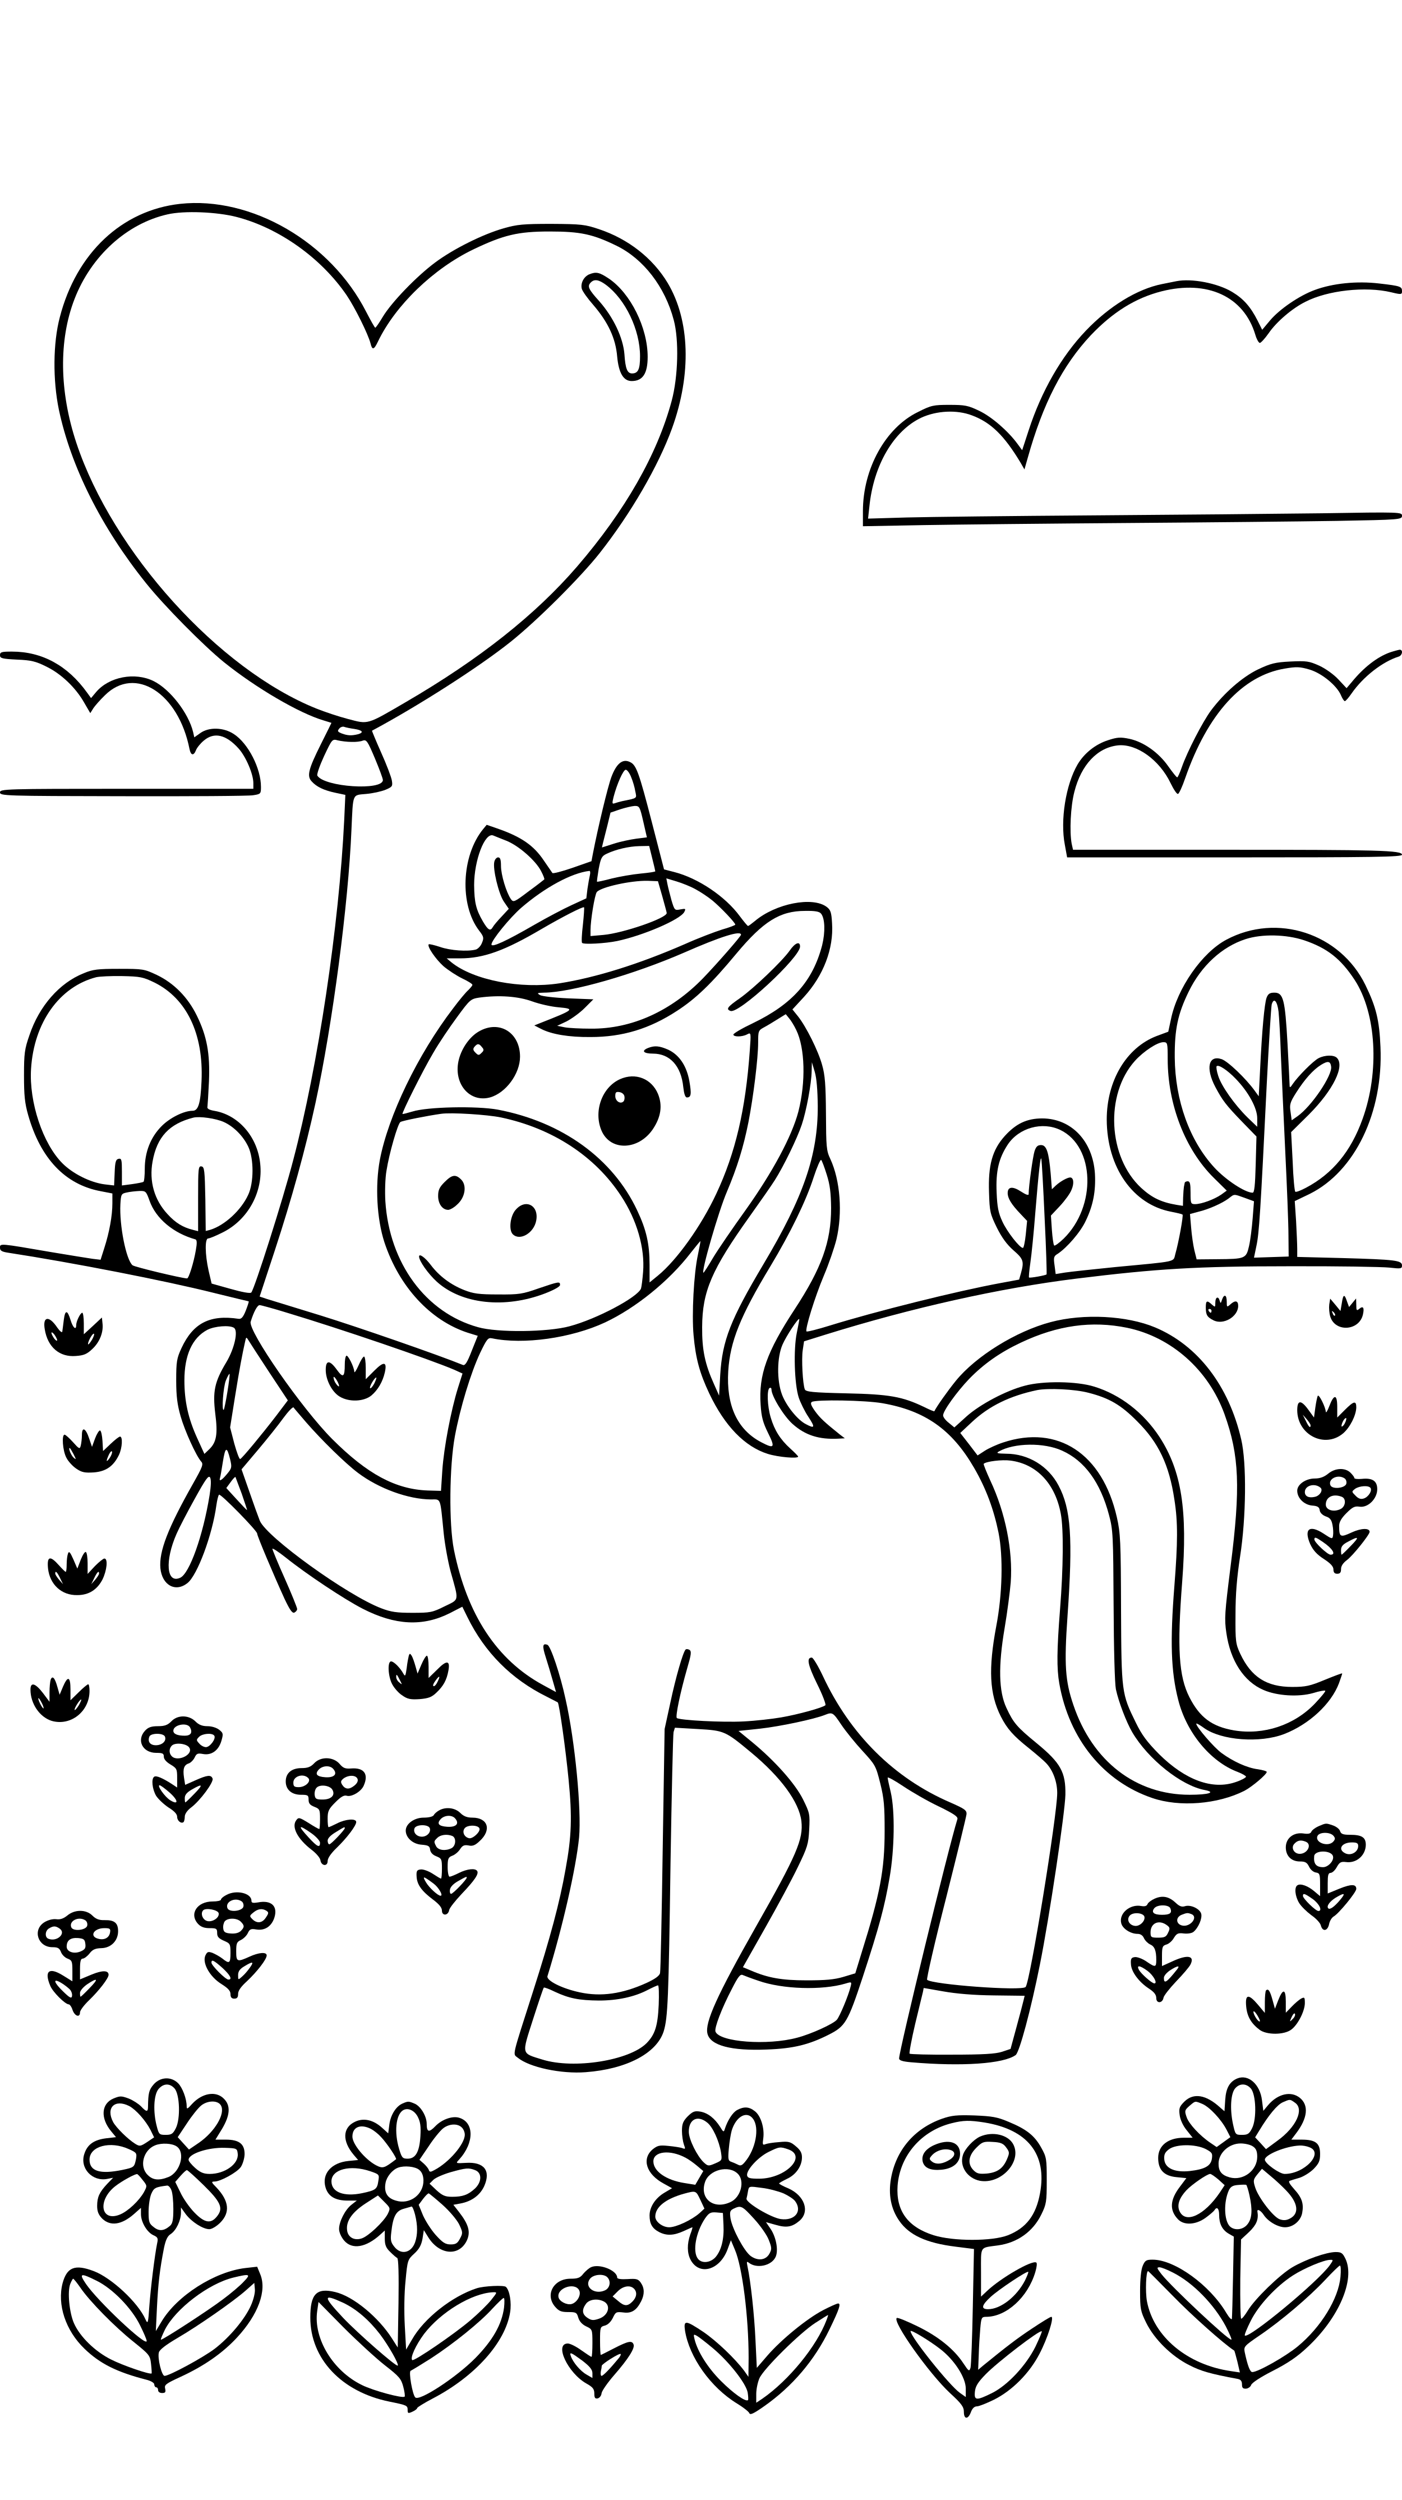 <?xml version="1.0" standalone="no"?>
<!DOCTYPE svg PUBLIC "-//W3C//DTD SVG 20010904//EN"
 "http://www.w3.org/TR/2001/REC-SVG-20010904/DTD/svg10.dtd">
<svg version="1.0" xmlns="http://www.w3.org/2000/svg"
 width="736pt" height="1312pt" viewBox="0 0 736 1312"
 preserveAspectRatio="xMidYMid meet">

<g transform="translate(0,1312) scale(0.1,-0.1)"
fill="#000000" stroke="none">
<path d="M945 12050 c-305 -34 -544 -258 -631 -595 -36 -136 -37 -330 -5 -485
63 -298 222 -617 457 -910 95 -119 302 -328 409 -415 169 -136 395 -268 523
-306 23 -7 42 -13 42 -13 0 -1 -25 -51 -55 -111 -66 -132 -75 -168 -49 -196
26 -29 64 -47 125 -60 l52 -11 -6 -132 c-27 -553 -137 -1290 -268 -1786 -53
-204 -203 -676 -220 -694 -5 -6 -48 2 -108 19 l-100 28 -16 68 c-19 86 -20
169 -2 169 8 0 41 14 75 31 134 66 214 213 198 361 -14 140 -112 254 -237 277
-31 5 -43 12 -40 22 1 8 5 68 8 134 6 147 -11 237 -64 345 -47 96 -120 170
-210 213 -66 31 -72 32 -198 32 -111 0 -138 -3 -185 -23 -127 -50 -234 -172
-285 -324 -26 -74 -29 -97 -29 -213 0 -104 4 -145 22 -208 65 -228 194 -364
380 -399 l62 -12 0 -51 c0 -66 -16 -153 -42 -234 l-20 -63 -42 5 c-22 3 -120
19 -216 35 -274 47 -270 47 -270 23 0 -15 9 -21 43 -26 338 -52 825 -147 1080
-211 98 -24 180 -44 182 -44 3 0 -4 -21 -14 -47 -14 -36 -24 -47 -38 -45 -151
23 -239 -22 -300 -153 -25 -54 -28 -71 -28 -170 0 -84 6 -128 23 -188 22 -77
81 -207 108 -238 13 -14 7 -28 -42 -115 -133 -235 -180 -357 -172 -445 9 -89
79 -128 142 -78 52 41 131 253 152 409 4 28 10 52 14 55 9 6 200 -189 200
-204 0 -13 86 -216 144 -343 27 -57 40 -76 51 -72 8 4 15 12 15 19 0 7 -29 79
-65 160 -36 80 -65 151 -65 156 0 5 31 -15 69 -45 111 -89 310 -221 406 -270
170 -87 315 -94 456 -23 l66 34 27 -55 c91 -185 230 -325 416 -417 30 -15 56
-29 58 -30 8 -7 42 -249 57 -406 19 -195 16 -296 -16 -470 -31 -176 -81 -361
-170 -639 -114 -356 -108 -328 -81 -350 62 -51 229 -86 357 -76 214 16 372 99
409 214 22 72 26 167 36 882 6 366 13 676 16 689 l7 23 121 -7 c138 -8 143
-10 278 -122 157 -130 253 -261 265 -361 11 -95 -24 -177 -239 -555 -203 -358
-269 -503 -254 -561 15 -62 125 -91 313 -83 138 5 219 25 324 78 87 44 100 66
178 302 87 265 115 370 141 522 26 148 29 350 6 449 -9 37 -16 71 -16 76 0 5
37 -15 83 -46 45 -30 128 -78 185 -105 80 -39 102 -54 98 -67 -49 -158 -306
-1215 -306 -1256 0 -10 17 -16 63 -20 268 -23 486 -8 549 38 20 15 80 239 127
474 50 248 132 800 134 892 2 119 -25 167 -150 270 -105 86 -123 107 -160 187
-40 86 -43 219 -9 418 14 83 28 191 32 240 12 166 -28 366 -107 534 -21 46
-37 86 -35 88 13 13 97 23 141 17 138 -18 235 -122 264 -280 15 -80 13 -285
-4 -499 -17 -216 -18 -312 -4 -391 51 -291 232 -514 488 -601 143 -49 344 -33
484 38 40 21 117 86 117 99 0 4 -21 10 -47 14 -56 7 -130 41 -190 85 -40 29
-133 137 -133 154 0 4 18 -6 40 -22 91 -66 295 -81 422 -32 131 51 246 158
287 266 10 28 18 51 17 52 -1 2 -43 -14 -92 -34 -77 -32 -100 -37 -170 -37
-134 0 -215 51 -273 174 -24 52 -26 64 -25 205 0 107 7 194 24 305 32 204 35
492 6 615 -65 282 -228 494 -452 588 -148 62 -375 74 -548 28 -182 -48 -393
-179 -498 -308 -43 -53 -101 -135 -113 -160 -1 -2 -25 8 -53 22 -115 55 -181
67 -409 72 -178 4 -213 8 -218 21 -11 28 -18 159 -11 205 l7 47 112 35 c454
141 913 244 1317 294 422 52 631 65 1115 65 253 1 490 -3 528 -7 62 -7 67 -6
67 11 0 27 -33 31 -312 39 l-238 6 0 42 c0 23 -3 89 -6 146 l-7 105 79 38
c237 118 386 427 371 771 -6 142 -23 210 -79 325 -132 271 -464 380 -730 238
-128 -68 -258 -255 -291 -418 l-14 -65 -62 -23 c-158 -61 -261 -234 -261 -438
1 -251 137 -446 339 -484 30 -6 57 -12 59 -15 5 -5 -20 -144 -38 -207 -12 -43
16 -37 -313 -68 -120 -12 -240 -25 -266 -29 l-49 -8 -6 46 c-6 41 -4 48 16 60
49 32 121 115 148 174 39 81 53 156 48 247 -11 171 -123 289 -276 290 -81 0
-138 -27 -197 -92 -66 -73 -88 -154 -83 -297 3 -101 6 -112 41 -184 27 -54 53
-89 87 -119 52 -45 57 -58 40 -119 l-10 -35 -97 -18 c-229 -42 -657 -149 -896
-223 -64 -20 -120 -34 -123 -31 -9 10 43 179 91 293 26 61 55 146 66 190 33
139 20 310 -32 422 -21 44 -22 64 -23 238 -1 151 -5 203 -20 255 -20 74 -84
202 -127 256 l-29 36 61 66 c102 112 156 253 147 386 -3 58 -8 71 -28 86 -74
56 -268 18 -377 -74 -17 -14 -33 -26 -36 -26 -3 0 -22 23 -43 51 -76 104 -219
200 -344 232 l-54 14 -62 240 c-71 275 -84 309 -118 324 -38 18 -70 -9 -96
-78 -19 -50 -71 -267 -97 -401 l-8 -42 -100 -35 c-55 -19 -102 -31 -105 -27
-3 4 -23 33 -44 64 -54 81 -119 126 -246 170 l-55 19 -19 -23 c-114 -140 -124
-397 -21 -532 25 -32 26 -39 15 -65 -6 -16 -21 -32 -33 -35 -43 -11 -133 -5
-187 14 -30 10 -57 16 -59 14 -11 -10 36 -78 77 -115 25 -21 69 -50 98 -64 30
-14 54 -29 54 -34 0 -4 -10 -16 -21 -27 -12 -10 -48 -53 -80 -96 -186 -243
-341 -565 -385 -796 -25 -135 -16 -309 24 -432 77 -233 241 -411 438 -475 l52
-16 -32 -80 c-23 -60 -35 -78 -46 -73 -127 52 -557 201 -748 260 -136 42 -263
81 -283 87 l-36 12 79 240 c90 274 162 536 214 775 90 416 173 1047 189 1435
9 195 3 181 77 188 35 3 80 13 102 22 36 15 38 19 33 49 -3 18 -28 84 -56 146
-28 63 -49 114 -48 115 243 130 563 335 727 466 138 110 367 338 468 466 163
207 308 457 380 655 103 285 94 567 -23 763 -78 130 -207 231 -360 282 -74 25
-93 27 -250 28 -148 0 -180 -3 -250 -23 -110 -31 -266 -109 -361 -180 -98 -73
-228 -208 -274 -284 -19 -32 -37 -58 -40 -58 -3 0 -24 38 -48 84 -187 366
-603 607 -977 566z m298 -69 c223 -58 444 -216 577 -411 44 -65 113 -205 125
-252 9 -37 18 -35 39 9 91 190 291 383 501 484 159 76 234 94 400 94 163 0
227 -14 352 -75 141 -69 254 -215 300 -390 28 -104 23 -298 -11 -424 -76 -282
-244 -576 -496 -869 -218 -253 -512 -486 -898 -711 -209 -122 -197 -118 -304
-90 -50 13 -125 38 -167 55 -512 205 -1070 822 -1260 1394 -90 271 -93 540
-10 755 87 226 275 397 489 445 87 20 259 13 363 -14z m618 -2687 c44 -7 50
-19 17 -28 -33 -8 -53 -7 -83 4 -23 9 -25 13 -14 26 6 8 19 12 26 9 8 -3 32
-8 54 -11z m-16 -68 c22 -1 49 2 60 7 19 6 25 -3 63 -93 23 -55 42 -106 42
-114 0 -57 -307 -37 -344 23 -4 6 12 52 35 102 43 91 43 91 73 83 17 -4 49 -8
71 -8z m1468 -184 c9 -21 19 -55 22 -75 8 -39 13 -35 -69 -52 -13 -3 -31 -8
-39 -11 -14 -5 -14 0 -6 33 18 69 51 143 64 143 7 0 20 -17 28 -38z m64 -234
l19 -83 -56 -7 c-30 -4 -83 -15 -117 -26 l-63 -20 5 22 c3 11 13 53 23 91 l17
70 50 17 c28 9 62 17 77 18 25 0 27 -4 45 -82z m-718 -101 c63 -25 154 -104
182 -160 11 -21 19 -41 16 -43 -2 -2 -39 -31 -83 -63 -75 -57 -79 -58 -92 -40
-24 35 -52 127 -52 174 0 33 -4 45 -15 45 -8 0 -17 -10 -20 -23 -9 -36 22
-167 50 -209 l26 -38 -38 -41 c-21 -22 -42 -47 -46 -55 -13 -23 -25 -16 -52
30 -36 62 -45 99 -46 191 0 129 56 277 100 260 9 -4 40 -16 70 -28z m765 -92
c9 -35 16 -66 16 -68 0 -3 -35 -8 -77 -12 -43 -4 -111 -16 -152 -26 -41 -11
-75 -18 -77 -17 -1 2 3 32 9 68 11 57 16 67 42 79 48 23 117 39 171 40 l52 1
16 -65z m-327 -87 c-3 -13 -9 -45 -13 -73 l-6 -50 -76 -35 c-42 -19 -131 -66
-197 -104 -147 -85 -225 -121 -225 -103 0 22 97 141 157 193 123 106 263 182
357 193 4 1 6 -9 3 -21z m554 -75 c26 -14 67 -41 91 -61 44 -37 118 -115 118
-125 0 -3 -31 -15 -70 -26 -38 -12 -125 -45 -192 -75 -245 -107 -471 -177
-661 -207 -204 -31 -450 16 -567 110 l-25 21 70 0 c124 0 234 40 428 154 108
63 217 119 223 114 2 -3 -1 -44 -6 -92 -6 -49 -8 -92 -4 -95 9 -9 121 -3 184
10 137 29 330 112 352 152 9 18 8 19 -20 14 -30 -6 -31 -5 -47 48 -8 30 -18
68 -21 84 l-6 31 53 -16 c30 -9 75 -27 100 -41z m-174 -38 c12 -44 23 -83 23
-87 1 -27 -230 -106 -332 -115 l-68 -6 0 31 c0 52 22 186 33 200 21 26 178 61
267 59 l54 -2 23 -80z m833 -90 c21 -25 23 -97 6 -166 -49 -188 -156 -309
-363 -409 -57 -27 -103 -54 -103 -60 0 -13 46 -13 72 1 21 11 21 10 14 -87
-22 -308 -75 -535 -176 -750 -79 -169 -207 -348 -306 -429 l-44 -36 0 93 c0
109 -17 184 -65 285 -128 273 -395 465 -732 529 -109 20 -369 15 -448 -10 -27
-8 -50 -14 -52 -13 -5 5 108 231 161 320 29 51 86 135 125 188 68 93 72 96
117 103 104 14 204 7 278 -20 39 -14 101 -28 139 -31 88 -8 83 -12 -103 -85
l-25 -10 35 -18 c56 -29 147 -44 260 -43 168 0 310 43 455 138 97 63 179 141
310 299 142 170 229 225 361 225 52 1 75 -3 84 -14z m-420 -111 c0 -8 -123
-149 -199 -228 -168 -173 -375 -267 -590 -265 -53 0 -114 3 -136 7 l-40 8 49
23 c27 14 70 45 95 70 l46 46 -130 5 c-73 3 -139 11 -150 17 -18 11 -15 12 21
13 142 1 468 94 735 210 191 84 299 118 299 94z m2956 -29 c121 -41 192 -96
266 -209 113 -174 131 -480 41 -729 -61 -170 -157 -287 -297 -361 -26 -14 -52
-24 -56 -21 -4 2 -11 74 -14 159 l-8 154 94 93 c127 128 189 254 146 297 -16
16 -63 15 -96 -2 -29 -15 -108 -95 -136 -136 -12 -19 -16 -20 -16 -7 0 9 -5
108 -11 220 -13 232 -22 267 -69 267 -24 0 -33 -6 -41 -27 -11 -31 -24 -169
-34 -378 l-7 -139 -21 29 c-46 64 -141 155 -174 166 -69 23 -85 -47 -33 -146
38 -71 54 -93 143 -185 l73 -75 -4 -147 c-3 -110 -7 -148 -16 -148 -39 0 -140
66 -201 132 -130 141 -206 352 -208 578 -1 148 16 228 73 345 66 136 175 236
299 276 86 28 214 25 307 -6z m-6035 -222 c169 -84 258 -269 247 -517 -5 -118
-17 -156 -47 -156 -45 0 -118 -36 -162 -80 -58 -58 -89 -136 -89 -225 0 -35
-3 -66 -7 -68 -5 -3 -32 -8 -60 -12 l-53 -7 0 72 c0 63 -2 71 -17 68 -15 -3
-19 -16 -21 -72 l-3 -68 -51 6 c-75 10 -166 56 -220 110 -103 103 -176 321
-165 496 15 243 149 431 342 481 17 4 77 7 135 6 97 -2 111 -5 171 -34z m5901
-153 c3 -29 9 -130 12 -224 4 -94 14 -322 23 -506 9 -184 17 -384 17 -445 l1
-110 -91 -3 -91 -3 13 63 c14 65 21 172 54 848 11 217 23 405 26 418 11 38 29
19 36 -38z m-2532 -96 c46 -94 51 -273 11 -429 -34 -129 -135 -317 -276 -515
-69 -96 -147 -210 -172 -252 -25 -43 -48 -78 -50 -78 -14 0 79 323 123 425 54
128 87 234 113 365 26 133 51 335 51 418 0 60 1 64 31 80 17 9 50 29 72 43
l42 26 17 -21 c10 -11 27 -39 38 -62z m1950 -153 c0 -238 92 -475 242 -623
l68 -67 -29 -21 c-36 -25 -104 -50 -137 -50 -23 0 -24 4 -24 60 0 47 -3 60
-15 60 -8 0 -16 -4 -16 -10 -1 -5 -3 -14 -4 -20 -1 -5 -3 -30 -4 -55 l-1 -44
-32 5 c-83 14 -131 38 -187 89 -175 162 -191 491 -33 667 45 50 118 98 149 98
22 0 23 -3 23 -89z m858 -39 c7 -46 -103 -209 -177 -261 l-30 -21 -6 44 c-6
39 -3 50 30 102 44 69 88 119 130 145 36 22 49 20 53 -9z m-2695 -207 c1 -257
-74 -476 -285 -830 -173 -291 -216 -400 -227 -580 l-6 -110 -27 61 c-47 104
-63 179 -62 299 1 188 50 301 249 580 55 77 115 163 132 190 46 72 118 220
142 292 24 71 51 216 52 282 l1 46 15 -50 c10 -33 15 -95 16 -180z m2194 143
c67 -69 113 -154 113 -207 l0 -45 -51 49 c-69 68 -138 166 -154 219 -8 24 -11
47 -8 50 10 10 57 -21 100 -66z m-3857 -203 c270 -57 494 -203 631 -413 83
-126 125 -273 115 -398 -3 -39 -8 -78 -11 -87 -18 -46 -232 -160 -375 -198
-114 -31 -378 -34 -480 -5 -275 76 -466 336 -487 661 -3 50 -1 122 6 161 14
90 59 246 73 255 10 7 142 33 213 43 53 8 243 -4 315 -19z m-1455 -24 c53 -24
103 -75 129 -131 29 -63 29 -187 -1 -251 -37 -81 -124 -161 -200 -184 l-23 -6
-2 168 c-3 151 -5 168 -20 171 -17 3 -18 -10 -18 -168 l0 -172 -27 7 c-53 13
-92 37 -133 82 -70 75 -98 173 -79 277 23 129 88 198 214 230 33 8 118 -4 160
-23z m4392 -42 c181 -88 190 -400 17 -570 -24 -23 -47 -40 -50 -36 -4 4 -9 41
-12 82 l-5 75 47 50 c26 28 54 66 61 85 15 34 11 65 -7 65 -14 0 -51 -20 -75
-42 l-21 -20 -6 79 c-10 117 -22 153 -51 153 -18 0 -26 -8 -34 -32 -9 -28 -31
-186 -31 -226 0 -8 -15 -2 -40 14 -44 29 -70 26 -70 -8 0 -27 19 -59 68 -110
l34 -36 -7 -71 c-4 -39 -11 -71 -15 -71 -17 0 -84 86 -108 139 -21 45 -27 76
-30 152 -5 112 11 179 58 251 59 89 182 123 277 77z m-83 -464 c8 -159 12
-292 10 -294 -5 -5 -88 -20 -92 -16 -2 2 1 36 7 77 6 40 18 159 26 263 18 220
28 308 32 280 2 -11 10 -150 17 -310z m-1144 230 c17 -53 22 -95 23 -175 0
-177 -49 -315 -192 -533 -145 -221 -189 -344 -178 -499 4 -65 12 -94 39 -149
39 -78 33 -85 -37 -48 -125 66 -183 193 -172 373 10 155 62 286 222 551 104
173 187 343 226 465 18 55 36 96 40 92 4 -4 17 -38 29 -77z m-3555 -137 c33
-94 126 -171 241 -203 8 -3 9 -19 2 -57 -11 -65 -37 -148 -46 -148 -33 2 -275
60 -286 69 -34 28 -70 211 -64 321 3 52 5 55 33 61 17 4 46 7 66 8 34 1 36 -1
54 -51z m5749 15 l49 -18 -7 -90 c-4 -49 -12 -115 -19 -145 -15 -66 -20 -68
-168 -69 l-107 -1 -12 48 c-6 26 -14 79 -17 119 l-6 71 44 12 c55 13 126 45
159 70 31 24 25 24 84 3z m-2870 -298 c-22 -100 -33 -314 -23 -423 11 -123 32
-199 83 -307 81 -170 186 -278 307 -316 55 -17 159 -26 159 -14 0 3 -19 22
-41 42 -53 48 -83 96 -103 163 -18 60 -21 146 -6 155 6 3 10 0 10 -8 0 -34 64
-139 111 -181 66 -59 138 -82 239 -77 l35 2 -25 19 c-81 65 -105 87 -131 123
-22 31 -26 43 -17 49 22 13 280 9 371 -7 223 -39 364 -138 480 -338 63 -108
104 -219 129 -342 25 -125 20 -324 -12 -490 -42 -224 -36 -355 24 -474 33 -65
66 -102 148 -167 37 -30 78 -65 89 -77 36 -37 59 -98 59 -158 0 -115 -143
-995 -166 -1018 -22 -22 -491 13 -517 38 -4 4 40 197 99 427 58 230 107 430
108 443 1 20 -11 28 -86 61 -294 127 -525 356 -668 663 -25 53 -51 96 -58 97
-29 1 -22 -37 27 -137 29 -58 48 -109 44 -113 -14 -13 -145 -49 -233 -64 -47
-8 -134 -18 -195 -21 -109 -6 -339 6 -352 18 -8 8 18 134 54 259 22 75 24 91
12 99 -8 4 -17 5 -20 1 -14 -15 -52 -147 -80 -279 l-30 -138 -10 -630 c-5
-346 -11 -639 -14 -651 -3 -14 -26 -31 -72 -52 -126 -57 -237 -73 -349 -49
-94 20 -177 62 -170 85 79 255 150 567 166 728 13 145 -21 505 -71 726 -28
130 -78 278 -95 285 -26 10 -28 -6 -9 -65 10 -31 26 -85 36 -120 l18 -63 -68
37 c-242 131 -399 369 -468 710 -27 135 -24 439 5 596 28 150 83 331 132 436
35 73 42 82 62 78 165 -35 418 1 594 83 160 75 336 217 449 364 28 35 51 64
52 63 1 -1 -5 -33 -13 -71z m-2154 -306 c279 -84 742 -242 874 -298 l44 -20
-24 -76 c-36 -115 -74 -313 -82 -433 l-7 -107 -69 2 c-169 6 -318 86 -502 270
-158 158 -443 568 -428 616 16 52 35 87 47 87 6 0 73 -18 147 -41z m2673 -104
c-18 -87 -13 -268 10 -340 9 -27 32 -74 51 -102 36 -55 34 -63 -13 -38 -44 22
-104 97 -126 156 -28 75 -26 196 3 262 19 44 82 140 88 134 1 -1 -5 -33 -13
-72z m1734 26 c232 -48 427 -221 511 -453 78 -217 85 -385 32 -800 -31 -246
-33 -274 -22 -349 21 -146 92 -255 195 -299 71 -31 184 -38 261 -16 32 10 60
15 63 12 3 -3 -21 -32 -53 -66 -109 -115 -270 -168 -426 -142 -116 20 -180 68
-234 174 -56 110 -65 256 -38 606 29 377 -3 581 -119 760 -84 128 -206 222
-342 264 -92 29 -269 31 -365 5 -100 -26 -237 -99 -307 -162 l-63 -57 -29 24
c-17 13 -30 30 -30 39 -1 23 72 124 137 192 77 79 162 139 273 191 191 90 370
115 556 77z m-4689 0 c24 -15 3 -109 -40 -181 -62 -103 -72 -153 -58 -269 14
-109 7 -152 -34 -190 l-23 -22 -37 81 c-48 105 -68 195 -68 305 0 132 41 223
120 265 38 20 117 26 140 11z m185 -233 l98 -148 -62 -82 c-76 -99 -178 -222
-188 -226 -5 -1 -18 35 -31 81 l-22 85 26 163 c24 149 37 217 53 289 5 23 6
24 17 6 6 -10 55 -86 109 -168z m-219 -102 c-8 -50 -17 -92 -19 -95 -13 -12
-3 121 11 154 8 20 17 36 19 34 2 -2 -3 -44 -11 -93z m4520 -6 c109 -28 170
-63 256 -150 112 -111 168 -229 195 -410 19 -119 18 -226 0 -455 -23 -291 -18
-447 20 -596 43 -172 169 -325 312 -379 24 -9 44 -21 44 -25 0 -5 -23 -18 -53
-28 -123 -43 -266 10 -404 147 -63 64 -90 100 -122 166 -74 151 -75 157 -77
595 -1 356 -3 398 -22 482 -76 334 -310 487 -597 392 -34 -11 -77 -31 -97 -44
l-37 -24 -45 59 -46 59 62 58 c90 84 199 137 342 167 58 11 197 5 269 -14z
m-4107 -155 c80 -92 205 -215 273 -266 109 -82 263 -138 382 -139 54 0 48 15
67 -175 6 -60 23 -153 37 -205 44 -157 46 -143 -32 -181 -64 -32 -75 -34 -169
-34 -82 0 -112 4 -164 24 -176 67 -600 372 -637 459 -8 20 -33 89 -55 153
l-41 117 87 103 c48 57 108 132 133 167 25 34 49 59 53 55 3 -5 33 -39 66 -78z
m3969 -149 c118 -53 201 -167 246 -338 21 -78 22 -107 24 -473 1 -232 6 -410
12 -441 14 -66 55 -173 86 -226 83 -141 257 -280 380 -303 62 -12 21 -25 -79
-25 -282 0 -510 175 -610 471 -43 126 -49 210 -31 466 29 413 18 564 -47 686
-54 103 -160 167 -275 167 -47 1 -54 3 -38 12 79 45 236 48 332 4z m-4368 -45
c10 -42 9 -47 -16 -77 -28 -34 -44 -43 -37 -21 2 6 9 45 15 85 13 80 21 82 38
13z m-108 -190 c-34 -210 -105 -410 -154 -432 -72 -33 -82 88 -19 231 13 30
56 113 95 183 58 105 73 126 81 112 6 -11 5 -44 -3 -94z m169 9 c16 -47 29
-85 28 -86 -1 -1 -26 25 -55 57 l-54 59 22 30 c12 17 24 30 26 28 1 -2 16 -42
33 -88z m3148 -1213 c23 -34 73 -96 111 -137 67 -73 70 -78 93 -170 20 -80 23
-120 23 -250 0 -204 -24 -330 -120 -636 l-34 -111 -63 -19 c-47 -14 -94 -18
-192 -18 -132 0 -204 13 -294 52 l-41 17 116 205 c64 113 142 257 172 320 51
105 56 121 60 198 4 80 3 86 -32 157 -41 83 -148 203 -267 301 l-72 59 113 12
c107 12 285 50 340 72 40 16 43 14 87 -52z m-436 -1343 c127 -45 335 -51 457
-15 33 10 34 10 27 -17 -11 -46 -57 -156 -72 -173 -19 -22 -135 -75 -208 -94
-156 -42 -408 -23 -429 32 -7 18 32 121 87 226 31 61 43 77 56 71 9 -4 46 -18
82 -30z m-523 -126 c-5 -113 -20 -157 -64 -202 -91 -91 -381 -137 -546 -86
-113 35 -110 23 -50 211 29 90 54 165 57 167 2 2 28 -7 58 -22 75 -35 127 -45
231 -46 97 0 186 19 255 55 25 13 50 24 55 25 5 0 6 -46 4 -102z m1759 49
l162 -2 -6 -25 c-3 -14 -20 -77 -37 -140 l-31 -114 -45 -15 c-34 -11 -100 -15
-262 -15 -119 -1 -219 2 -223 5 -3 4 10 74 29 155 20 82 38 158 41 169 l4 21
103 -18 c67 -12 160 -20 265 -21z"/>
<path d="M3093 11680 c-28 -12 -46 -46 -39 -75 3 -13 31 -52 61 -86 77 -90
117 -174 125 -271 8 -86 33 -128 76 -128 58 0 84 39 84 127 0 153 -90 334
-204 411 -50 33 -66 37 -103 22z m88 -55 c102 -76 179 -236 179 -375 0 -68
-10 -90 -42 -90 -25 0 -35 25 -40 101 -7 87 -58 194 -132 278 -58 64 -64 79
-44 99 18 18 41 15 79 -13z"/>
<path d="M4145 8130 c-38 -54 -187 -197 -262 -250 -65 -45 -73 -57 -48 -66 43
-17 365 281 365 338 0 30 -26 20 -55 -22z"/>
<path d="M2515 7707 c-48 -27 -90 -86 -106 -147 -32 -124 54 -229 163 -200 83
23 158 124 158 214 0 126 -108 194 -215 133z m15 -83 c11 -12 11 -18 -2 -30
-14 -14 -17 -14 -32 1 -13 13 -14 20 -5 31 15 18 24 18 39 -2z"/>
<path d="M3403 7620 c-38 -15 -26 -30 25 -30 89 0 148 -65 159 -176 4 -35 10
-54 19 -54 22 0 25 17 13 85 -14 80 -53 139 -112 166 -46 20 -70 22 -104 9z"/>
<path d="M3255 7456 c-96 -43 -141 -172 -96 -273 48 -106 193 -100 268 10 43
64 52 125 27 186 -34 80 -118 113 -199 77z m23 -90 c2 -10 0 -22 -5 -27 -16
-16 -43 2 -43 28 0 20 4 24 22 21 13 -2 24 -11 26 -22z"/>
<path d="M2334 6916 c-27 -27 -34 -42 -34 -73 0 -42 23 -73 53 -73 9 0 31 12
47 28 42 37 52 100 21 131 -29 29 -48 26 -87 -13z"/>
<path d="M2706 6769 c-28 -33 -36 -105 -14 -127 37 -37 111 6 123 72 15 80
-57 117 -109 55z"/>
<path d="M2200 6525 c0 -23 47 -90 93 -132 130 -118 358 -143 570 -61 46 18
77 35 77 44 0 19 -6 18 -112 -18 -85 -30 -103 -33 -213 -32 -100 0 -130 4
-178 23 -71 28 -131 73 -175 131 -30 40 -62 63 -62 45z"/>
<path d="M1818 6004 c-5 -4 -8 -24 -8 -45 0 -67 -9 -73 -41 -29 -38 53 -59 53
-59 0 0 -53 33 -116 73 -140 49 -30 127 -27 167 6 34 29 59 72 70 120 13 57
-4 61 -54 11 l-46 -46 0 59 c0 33 -4 60 -9 60 -5 0 -18 -21 -29 -47 -12 -27
-22 -41 -22 -33 -1 26 -35 92 -42 84z m-38 -158 c0 -6 -7 -1 -15 10 -8 10 -14
26 -14 34 0 16 28 -28 29 -44z m185 13 c-9 -17 -19 -28 -22 -25 -6 6 23 56 32
56 3 0 -2 -14 -10 -31z"/>
<path d="M6175 11644 c-11 -2 -45 -9 -75 -15 -130 -26 -277 -116 -400 -245
-128 -134 -233 -317 -300 -523 l-34 -104 -25 34 c-50 68 -137 143 -201 173
-58 28 -75 31 -156 31 -84 0 -95 -2 -166 -38 -170 -83 -288 -298 -288 -520 l0
-79 323 6 c177 3 660 8 1072 11 413 3 904 8 1093 11 333 6 342 7 342 27 0 19
-5 20 -422 13 -233 -3 -772 -8 -1198 -11 -426 -3 -867 -8 -979 -11 l-204 -6 7
64 c22 217 128 398 273 466 81 37 186 42 265 12 100 -37 170 -106 256 -249
l20 -35 17 60 c80 286 183 486 331 644 115 121 234 196 372 231 241 61 432
-27 492 -228 7 -24 18 -43 24 -43 6 1 27 24 46 51 41 60 124 131 193 165 116
60 316 82 450 50 53 -13 57 -12 57 5 0 25 -6 28 -119 41 -118 14 -245 1 -339
-34 -80 -29 -184 -100 -234 -159 l-42 -50 -24 48 c-37 73 -74 115 -134 151
-77 46 -212 72 -293 56z"/>
<path d="M7297 9696 c-67 -24 -137 -78 -200 -155 l-28 -33 -42 45 c-25 27 -67
57 -101 73 -54 24 -66 26 -152 22 -80 -4 -103 -10 -169 -41 -83 -40 -178 -123
-247 -215 -44 -59 -126 -218 -154 -299 -10 -29 -21 -53 -24 -53 -4 0 -24 26
-47 58 -51 73 -130 128 -203 144 -48 10 -64 9 -113 -7 -66 -21 -125 -68 -160
-127 -62 -106 -92 -293 -67 -422 l12 -66 879 0 c732 0 879 2 879 14 0 23 -118
26 -940 26 l-787 0 -7 31 c-12 64 -6 196 14 273 36 143 122 233 230 244 98 9
217 -77 275 -198 16 -33 33 -59 39 -57 6 2 23 39 38 83 118 338 300 538 523
575 60 10 78 10 129 -5 65 -19 145 -85 166 -136 7 -17 16 -30 20 -30 4 0 20
18 35 40 61 88 162 167 248 194 19 6 24 36 5 36 -7 -1 -30 -7 -51 -14z"/>
<path d="M0 9681 c0 -16 10 -19 89 -23 75 -3 99 -9 155 -37 78 -38 154 -111
198 -189 l32 -55 15 24 c8 13 36 45 62 70 158 157 386 12 444 -283 7 -34 22
-36 34 -5 5 13 24 36 41 50 54 46 116 32 182 -41 39 -43 78 -135 78 -182 l0
-30 -665 0 c-643 0 -665 -1 -665 -19 0 -18 22 -19 643 -20 354 -1 662 1 685 5
41 6 42 8 42 44 0 97 -67 228 -142 277 -54 36 -132 38 -177 5 l-31 -22 -6 27
c-24 100 -121 225 -207 268 -99 49 -235 23 -303 -58 l-26 -31 -21 29 c-102
142 -236 215 -394 215 -55 0 -63 -2 -63 -19z"/>
<path d="M6415 6298 c-6 -20 -8 -20 -12 -5 -7 26 -23 20 -23 -10 0 -25 -1 -25
-18 -10 -26 24 -32 21 -32 -15 0 -39 7 -51 39 -67 52 -28 131 18 131 75 0 28
-16 31 -42 7 -17 -15 -18 -14 -18 15 0 37 -14 42 -25 10z m-55 -58 c0 -5 -2
-10 -4 -10 -3 0 -8 5 -11 10 -3 6 -1 10 4 10 6 0 11 -4 11 -10z"/>
<path d="M7044 6280 l-7 -41 -27 33 -27 32 -5 -31 c-2 -18 0 -47 6 -65 27 -82
152 -73 171 13 8 36 1 47 -20 29 -13 -11 -15 -8 -15 21 l-1 34 -18 -22 -19
-23 -11 30 c-13 40 -20 38 -27 -10z m-36 -65 c-3 -3 -9 2 -12 12 -6 14 -5 15
5 6 7 -7 10 -15 7 -18z"/>
<path d="M335 6193 c-3 -27 -7 -54 -8 -62 -1 -8 -13 2 -27 22 -43 64 -77 58
-65 -10 15 -93 77 -147 163 -140 43 3 59 10 88 38 38 36 58 88 52 134 l-3 30
-47 -44 -48 -44 0 57 c0 31 -4 56 -8 56 -10 0 -32 -45 -32 -65 0 -29 -17 -14
-29 25 -17 56 -29 57 -36 3z m-35 -107 c0 -6 -7 -2 -15 8 -8 11 -15 25 -15 30
0 6 7 2 15 -8 8 -11 15 -25 15 -30z m184 4 c-10 -16 -19 -28 -21 -26 -6 6 20
56 29 56 5 0 1 -13 -8 -30z"/>
<path d="M6918 5794 c-3 -5 -9 -33 -13 -62 l-7 -52 -29 40 c-39 54 -59 53 -59
-2 1 -130 145 -202 241 -121 36 31 68 94 69 136 0 37 -13 34 -60 -13 l-40 -40
0 56 c0 67 -17 69 -42 3 -9 -24 -17 -37 -18 -29 -2 26 -36 94 -42 84z m-38
-155 c0 -18 -10 -8 -25 24 l-16 32 21 -24 c11 -13 20 -27 20 -32z m180 11 c-6
-12 -14 -19 -17 -17 -2 3 1 15 7 27 6 12 14 19 17 17 2 -3 -1 -15 -7 -27z"/>
<path d="M430 5588 c0 -18 -3 -43 -6 -55 -5 -20 -8 -19 -41 18 -19 21 -39 39
-44 39 -16 0 -10 -84 9 -120 9 -19 33 -45 52 -58 29 -20 45 -23 93 -20 63 5
103 32 132 93 17 37 20 95 5 95 -5 0 -27 -17 -49 -38 l-40 -38 -3 53 c-2 29
-7 54 -13 55 -5 1 -17 -18 -26 -42 l-16 -44 -15 44 c-18 55 -38 64 -38 18z
m-44 -100 c14 -28 15 -31 2 -20 -14 11 -31 52 -22 52 2 0 11 -15 20 -32z m190
-20 c-19 -27 -21 -19 -4 18 7 14 14 21 16 15 2 -6 -4 -21 -12 -33z"/>
<path d="M6972 5385 c-21 -17 -42 -25 -70 -25 -47 0 -92 -31 -92 -64 0 -39 36
-74 78 -78 29 -2 38 -8 40 -25 2 -13 14 -25 32 -32 22 -7 30 -18 35 -44 4 -19
5 -44 3 -56 -3 -20 -5 -20 -50 10 -74 48 -104 24 -70 -55 15 -32 34 -54 71
-78 36 -23 51 -40 51 -55 0 -16 6 -23 20 -23 15 0 20 7 20 25 0 16 11 32 31
47 31 23 119 133 119 148 0 21 -44 20 -94 -3 -60 -28 -66 -25 -66 34 0 20 11
40 38 67 33 33 44 38 70 34 44 -6 92 42 92 92 0 43 -25 60 -81 54 -21 -2 -39
0 -39 4 0 5 -9 17 -20 28 -28 28 -81 26 -118 -5z m86 -24 c8 -5 12 -17 10 -27
-4 -25 -75 -33 -84 -9 -13 33 39 59 74 36z m-125 -50 c13 -13 -4 -41 -29 -47
-33 -8 -54 2 -54 25 0 35 53 49 83 22z m262 -1 c9 -15 -12 -48 -36 -55 -15 -5
-28 -1 -43 15 -21 21 -21 21 -2 36 23 16 72 19 81 4z m-151 -46 c25 -10 20
-53 -8 -65 -36 -17 -76 -4 -76 24 0 40 38 59 84 41z m-101 -236 c52 -35 73
-68 42 -68 -16 0 -85 65 -85 80 0 15 8 12 43 -12z m147 -23 c-24 -25 -45 -45
-47 -45 -2 0 -3 11 -3 25 0 18 10 30 38 44 57 31 60 25 12 -24z"/>
<path d="M357 4966 c-4 -10 -7 -35 -7 -57 0 -21 -2 -39 -5 -39 -3 0 -19 16
-36 35 -46 52 -63 47 -57 -16 9 -85 71 -143 154 -141 60 0 104 28 132 82 23
47 30 110 10 110 -6 0 -28 -18 -50 -40 l-38 -41 0 55 c0 30 -4 57 -9 60 -5 4
-17 -15 -27 -40 l-18 -47 -21 49 c-17 38 -23 45 -28 30z m-42 -128 l16 -33
-21 24 c-11 13 -20 27 -20 32 0 18 10 8 25 -23z m205 23 c0 -5 -9 -19 -20 -32
l-21 -24 16 33 c15 31 25 41 25 23z"/>
<path d="M2146 4430 c-2 -8 -8 -37 -11 -65 -6 -42 -8 -46 -17 -30 -17 31 -50
65 -65 65 -20 0 -16 -79 6 -120 10 -19 33 -46 52 -58 28 -20 44 -23 92 -20 46
4 63 10 88 34 37 35 54 66 63 116 10 54 -9 56 -59 5 l-45 -44 0 58 c0 33 -4
59 -9 59 -5 0 -18 -21 -29 -47 l-20 -47 -11 39 c-6 22 -15 47 -20 55 -9 13
-10 13 -15 0z m-46 -130 c12 -23 12 -24 -3 -11 -10 7 -17 20 -17 29 0 18 3 16
20 -18z m198 -5 c-6 -14 -15 -25 -20 -25 -9 0 -4 14 15 38 15 19 18 14 5 -13z"/>
<path d="M266 4304 c-3 -9 -6 -38 -6 -66 l0 -50 -33 44 c-41 54 -67 62 -67 20
0 -74 48 -144 111 -164 100 -29 199 49 199 157 0 19 -3 35 -7 35 -4 0 -27 -19
-50 -42 l-43 -42 0 57 c0 68 -14 73 -39 15 l-18 -43 -12 42 c-13 47 -26 61
-35 37z m-37 -149 c0 -5 -6 1 -14 15 -8 14 -14 30 -14 35 0 6 6 -1 14 -15 8
-14 14 -29 14 -35z m185 15 c-10 -16 -20 -27 -22 -25 -5 5 26 55 34 55 3 0 -3
-13 -12 -30z"/>
<path d="M899 4085 c-19 -19 -34 -25 -70 -25 -35 0 -51 -6 -67 -23 -47 -50
-14 -117 58 -117 34 0 40 -3 40 -20 0 -13 13 -28 35 -41 33 -20 35 -24 35 -71
l0 -50 -27 18 c-48 31 -82 46 -93 39 -17 -10 -11 -66 10 -101 12 -18 41 -45
65 -61 31 -19 45 -35 45 -49 0 -21 22 -38 34 -27 3 4 6 16 6 28 0 14 13 33 33
48 48 36 120 134 113 152 -8 21 -27 19 -90 -9 l-54 -24 -6 38 c-7 47 0 67 26
75 10 4 24 18 30 31 10 21 16 23 44 18 44 -8 81 18 96 68 11 38 10 42 -11 59
-14 11 -39 19 -62 19 -27 0 -45 7 -63 25 -35 35 -95 35 -127 0z m99 -32 c14
-27 3 -43 -28 -43 -38 0 -60 9 -60 26 0 32 73 46 88 17z m-132 -48 c9 -23 -15
-45 -48 -45 -30 0 -44 19 -34 45 7 20 75 20 82 0z m259 5 c10 -16 -23 -60 -44
-60 -10 0 -26 8 -35 19 -16 17 -16 20 -1 35 18 18 70 22 80 6z m-131 -63 c22
-36 -61 -76 -92 -45 -16 16 -15 41 0 56 18 18 79 11 92 -11z m-103 -236 c46
-41 47 -67 3 -40 -28 17 -72 79 -56 79 5 0 29 -18 53 -39z m129 -6 c-24 -25
-45 -45 -47 -45 -2 0 -3 10 -3 23 0 16 11 30 38 45 57 33 60 26 12 -23z"/>
<path d="M1649 3865 c-18 -19 -34 -25 -66 -25 -52 0 -83 -26 -83 -70 0 -43 31
-70 80 -70 36 0 40 -2 40 -26 0 -19 7 -28 30 -37 28 -11 30 -15 30 -64 0 -29
-2 -53 -4 -53 -3 0 -28 14 -56 32 -49 30 -53 31 -65 14 -26 -35 7 -98 81 -155
24 -18 44 -42 46 -54 4 -31 38 -35 38 -5 0 15 17 40 46 68 55 53 104 118 104
137 0 20 -55 16 -100 -7 -22 -11 -42 -20 -45 -20 -3 0 -5 20 -5 45 0 39 5 50
41 86 29 29 45 38 59 34 25 -8 75 21 89 52 28 62 2 97 -67 91 -30 -2 -41 2
-60 25 -33 37 -99 39 -133 2z m101 -30 c23 -27 4 -46 -42 -43 -46 3 -57 17
-33 42 21 20 59 21 75 1z m-132 -47 c17 -17 -14 -48 -50 -48 -23 0 -28 4 -28
24 0 34 52 50 78 24z m259 -5 c4 -10 -2 -23 -17 -35 -27 -22 -48 -20 -64 5 -9
15 -7 21 8 33 27 19 65 18 73 -3z m-133 -55 c18 -29 -4 -53 -50 -53 -33 0 -39
3 -42 23 -2 13 2 30 9 38 16 20 69 14 83 -8z m-109 -230 c25 -18 45 -40 45
-50 0 -28 -14 -22 -59 27 -60 65 -56 72 14 23z m175 27 c0 -9 -72 -85 -81 -85
-5 0 -9 9 -9 19 0 13 16 29 43 45 45 28 47 29 47 21z"/>
<path d="M2305 3618 c-11 -6 -24 -17 -28 -25 -5 -8 -26 -13 -53 -13 -49 0 -94
-32 -94 -68 0 -37 37 -71 83 -74 36 -3 43 -7 45 -27 3 -15 14 -27 33 -34 27
-11 29 -15 29 -64 0 -29 -2 -53 -5 -53 -3 0 -23 12 -44 26 -22 14 -50 24 -63
22 -19 -2 -23 -8 -21 -37 2 -42 26 -76 86 -121 32 -24 47 -42 47 -58 0 -29 33
-27 38 3 2 11 32 49 66 85 67 70 91 105 81 120 -10 16 -53 11 -95 -10 -22 -11
-44 -20 -50 -20 -5 0 -10 22 -10 50 0 44 3 52 24 60 14 5 32 20 41 34 13 20
22 24 45 20 21 -5 35 1 58 23 64 58 44 123 -38 123 -28 0 -46 7 -64 25 -27 27
-76 33 -111 13z m85 -43 c23 -27 4 -46 -42 -43 -46 3 -57 17 -33 42 21 20 59
21 75 1z m-134 -50 c8 -21 -14 -45 -41 -45 -28 0 -47 22 -39 44 8 21 72 22 80
1z m261 -2 c6 -17 -35 -55 -54 -51 -26 5 -39 34 -23 53 15 18 71 17 77 -2z
m-143 -39 c22 -9 20 -51 -3 -64 -31 -16 -69 -12 -81 9 -13 25 -13 27 6 45 16
16 50 21 78 10z m-98 -250 c27 -20 52 -64 37 -64 -14 0 -60 42 -77 71 -20 34
-15 34 40 -7z m174 31 c0 -10 -72 -85 -82 -85 -5 0 -8 10 -6 22 2 14 18 31 43
45 44 25 45 25 45 18z"/>
<path d="M6922 3535 c-18 -8 -35 -21 -38 -29 -4 -10 -16 -13 -42 -9 -52 7 -92
-25 -92 -73 0 -45 29 -74 74 -74 28 0 37 -5 48 -27 7 -16 23 -29 36 -31 20 -3
22 -9 22 -64 l0 -60 -31 26 c-33 28 -72 42 -88 31 -17 -10 -13 -57 9 -93 11
-18 40 -46 64 -64 25 -17 47 -41 50 -54 9 -34 35 -30 43 6 3 17 14 35 24 41
26 14 119 127 119 145 0 26 -27 26 -89 1 l-61 -25 0 54 c0 42 3 54 15 54 9 0
24 14 33 31 14 25 22 29 47 26 55 -8 104 34 105 90 0 40 -21 53 -84 53 -35 0
-46 4 -51 19 -3 11 -20 24 -37 30 -38 13 -36 13 -76 -4z m78 -50 c10 -12 10
-18 0 -30 -26 -31 -98 -7 -84 28 8 22 66 23 84 2z m-146 -31 c35 -13 11 -64
-31 -64 -31 0 -48 34 -27 54 16 17 33 20 58 10z m276 -23 c0 -31 -37 -52 -66
-39 -44 20 -22 58 33 58 26 0 33 -4 33 -19z m-132 -55 c5 -23 -26 -56 -52 -56
-37 0 -51 18 -47 58 3 33 93 32 99 -2z m-107 -223 c35 -25 53 -63 30 -63 -14
0 -81 65 -81 79 0 16 8 14 51 -16z m144 -5 c-30 -36 -54 -53 -62 -44 -11 11 7
36 39 56 47 28 54 25 23 -12z"/>
<path d="M1188 3174 c-16 -8 -28 -19 -28 -24 0 -6 -20 -10 -44 -10 -82 0 -124
-66 -76 -118 15 -16 33 -22 60 -22 36 0 40 -2 40 -26 0 -19 8 -28 35 -40 33
-14 35 -17 35 -64 0 -55 -6 -59 -42 -30 -14 11 -38 24 -52 30 -23 8 -28 7 -38
-14 -17 -39 23 -111 84 -149 35 -22 48 -36 48 -53 0 -17 6 -24 20 -24 15 0 20
7 20 25 0 17 15 38 47 67 52 49 103 114 103 135 0 19 -41 16 -91 -7 -64 -29
-69 -27 -69 28 0 42 3 50 25 60 14 7 30 23 36 36 10 21 16 24 45 19 44 -7 79
16 94 61 20 61 -15 95 -86 81 -26 -4 -34 -3 -34 9 0 40 -80 59 -132 30z m80
-33 c8 -5 12 -17 10 -27 -4 -25 -75 -33 -84 -9 -13 33 39 59 74 36z m-120 -63
c5 -26 -41 -52 -67 -38 -21 11 -28 40 -14 54 14 14 78 2 81 -16z m251 13 c12
-8 12 -13 -3 -35 -19 -30 -47 -33 -71 -9 -16 16 -16 18 5 35 24 20 47 23 69 9z
m-135 -57 c20 -20 20 -29 0 -49 -11 -10 -29 -15 -53 -13 -29 2 -37 8 -39 26
-2 13 2 30 8 38 16 19 65 18 84 -2z m-96 -243 c41 -38 53 -61 31 -61 -15 0
-89 74 -89 89 0 19 13 12 58 -28z m144 2 c-11 -16 -29 -37 -41 -47 -21 -19
-21 -19 -21 8 0 19 9 32 33 46 44 27 52 25 29 -7z"/>
<path d="M6062 3155 c-18 -8 -35 -21 -38 -29 -4 -10 -14 -13 -32 -10 -60 12
-119 -39 -106 -90 7 -29 49 -56 86 -56 15 0 27 -8 33 -22 6 -13 20 -27 32 -33
24 -10 33 -32 33 -82 0 -40 -5 -40 -53 -7 -21 14 -48 24 -60 22 -18 -2 -22 -9
-20 -36 1 -40 41 -94 94 -129 28 -18 39 -33 39 -50 0 -30 33 -28 38 2 2 11 32
49 66 85 35 36 68 75 75 88 25 48 -15 55 -96 17 l-53 -24 0 53 c0 48 3 54 23
60 12 3 30 18 39 34 15 24 22 28 53 24 20 -2 42 1 51 9 25 21 46 70 40 94 -7
27 -56 50 -86 40 -16 -5 -29 0 -48 18 -35 33 -69 40 -110 22z m82 -51 c10 -25
-2 -34 -44 -34 -43 0 -58 13 -40 35 17 20 76 19 84 -1z m-136 -45 c4 -23 -26
-51 -51 -47 -29 4 -44 32 -27 53 17 21 74 16 78 -6z m246 15 c39 -15 -6 -71
-49 -60 -32 8 -34 43 -2 56 28 11 32 11 51 4z m-129 -58 c17 -12 18 -18 7 -40
-10 -22 -18 -26 -52 -26 -37 0 -40 2 -40 28 0 49 44 68 85 38z m-100 -241 c31
-24 53 -65 35 -65 -13 0 -69 50 -81 71 -14 27 5 24 46 -6z m154 8 c-55 -69
-69 -78 -69 -44 0 11 15 28 33 40 39 25 54 27 36 4z"/>
<path d="M353 3066 c-20 -16 -37 -22 -58 -19 -19 2 -42 -4 -62 -16 -64 -40
-34 -131 42 -131 29 0 37 -5 45 -25 5 -14 21 -30 35 -35 23 -9 25 -15 25 -64
l0 -55 -50 31 c-73 45 -99 23 -66 -55 13 -32 78 -97 97 -97 5 0 15 -13 20 -30
12 -33 39 -41 39 -12 0 10 21 38 46 62 54 52 104 117 104 135 0 24 -32 25 -90
1 l-60 -25 0 55 c0 40 4 54 14 54 8 0 24 12 36 27 16 21 30 27 62 28 51 1 88
39 88 89 0 43 -19 59 -70 58 -30 -1 -47 6 -65 24 -33 33 -93 33 -132 0z m95
-25 c8 -5 12 -17 10 -27 -4 -25 -75 -33 -84 -9 -13 33 39 59 74 36z m-134 -44
c34 -25 -15 -70 -59 -53 -21 7 -19 43 3 55 23 14 35 13 56 -2z m264 -18 c-4
-29 -29 -43 -61 -35 -50 12 -26 56 31 56 28 0 33 -3 30 -21z m-130 -61 c3 -22
-2 -30 -22 -39 -36 -17 -76 -4 -76 24 0 33 20 48 60 45 30 -3 35 -7 38 -30z
m-81 -240 c8 -9 13 -24 11 -34 -2 -15 -11 -11 -46 23 -50 48 -57 73 -11 46 17
-10 37 -26 46 -35z m103 7 c-24 -25 -45 -45 -47 -45 -2 0 -3 9 -3 20 0 11 16
30 37 45 57 38 62 30 13 -20z"/>
<path d="M6646 2673 c-3 -3 -6 -31 -6 -62 l0 -56 -36 43 c-50 59 -68 56 -62
-9 5 -53 26 -89 71 -123 37 -27 127 -27 165 1 35 25 72 98 72 140 0 30 -2 32
-18 24 -10 -5 -33 -24 -50 -42 l-32 -33 0 58 c0 68 -15 71 -40 7 l-17 -44 -13
47 c-13 47 -22 61 -34 49z m-32 -162 c-7 -7 -33 33 -34 49 0 8 8 2 19 -15 10
-16 17 -32 15 -34z m171 11 c-15 -16 -16 -15 -4 12 7 15 15 23 17 16 3 -7 -3
-19 -13 -28z"/>
<path d="M6495 2211 c-40 -17 -59 -50 -63 -112 l-4 -60 -22 19 c-74 68 -140
79 -188 32 -27 -27 -30 -36 -25 -72 3 -24 18 -56 37 -79 l31 -39 -46 0 c-83 0
-135 -41 -135 -106 0 -63 31 -95 97 -101 l51 -5 -33 -44 c-53 -69 -57 -123
-12 -171 31 -34 93 -31 145 6 22 16 43 34 47 40 13 22 25 10 25 -24 0 -46 16
-78 49 -98 l28 -16 -4 -208 c-2 -114 -5 -215 -6 -223 -1 -8 -14 5 -29 30 -86
146 -271 280 -387 280 -34 0 -40 -4 -52 -32 -9 -21 -14 -71 -14 -133 0 -92 2
-105 32 -166 43 -87 133 -176 227 -223 61 -31 108 -45 254 -72 15 -3 22 -11
22 -29 0 -18 5 -23 22 -22 11 1 23 10 26 19 3 11 48 41 113 74 80 41 129 74
183 125 165 154 251 355 199 464 -15 30 -21 35 -52 35 -49 -1 -155 -38 -227
-80 -67 -40 -197 -166 -234 -228 -14 -23 -29 -42 -34 -42 -4 0 -6 94 -5 208
l4 208 43 40 c38 37 50 65 43 107 -2 16 18 5 33 -18 23 -35 75 -65 112 -65 42
0 82 33 90 75 9 49 -1 80 -42 125 -25 28 -32 41 -23 44 8 3 31 10 52 16 21 7
54 27 73 46 28 29 34 42 34 79 0 57 -24 75 -98 75 l-53 0 25 33 c61 80 68 148
19 187 -47 37 -116 20 -166 -39 l-25 -30 -7 55 c-10 85 -72 139 -130 115z m71
-52 c28 -31 32 -160 7 -209 -15 -30 -23 -35 -53 -35 -35 0 -35 1 -48 60 -16
78 -11 159 13 185 23 26 57 26 81 -1z m232 -75 c50 -34 7 -128 -91 -199 l-61
-45 -28 31 -29 31 22 36 c49 81 94 135 123 148 39 17 37 17 64 -2z m-485 -7
c38 -17 98 -81 126 -135 l20 -39 -36 -26 -36 -26 -31 21 c-58 39 -116 102
-127 137 -11 32 -10 36 15 58 32 27 28 27 69 10z m265 -223 c16 -11 22 -25 22
-54 0 -72 -74 -128 -145 -108 -43 12 -59 33 -58 75 2 55 56 103 116 103 23 0
53 -7 65 -16z m-249 -13 c34 -18 37 -23 33 -51 -6 -39 -38 -56 -118 -65 -78
-8 -128 15 -132 61 -2 25 3 37 24 53 36 28 138 29 193 2z m545 9 c78 -29 -25
-140 -130 -140 -27 0 -104 55 -104 75 0 26 110 71 182 74 15 1 38 -3 52 -9z
m-122 -227 c63 -65 70 -121 20 -147 -19 -10 -34 -11 -54 -4 -34 12 -113 115
-129 168 -11 35 -10 41 12 68 l24 29 45 -38 c25 -20 62 -55 82 -76z m-356 58
l33 -30 -25 -38 c-81 -120 -181 -167 -212 -98 -14 31 -2 68 36 109 28 30 109
86 125 86 5 0 24 -13 43 -29z m163 -82 c17 -77 14 -123 -10 -153 -23 -30 -68
-35 -93 -11 -30 31 -33 127 -5 189 9 19 21 26 48 28 20 2 39 2 43 1 3 -2 11
-26 17 -54z m422 -368 c-62 -87 -427 -389 -446 -369 -3 3 11 37 31 77 41 82
133 181 221 238 59 38 163 82 196 82 17 1 17 -1 -2 -28z m56 -61 c-10 -114
-102 -264 -224 -365 -64 -53 -209 -135 -239 -135 -12 0 -25 35 -40 106 -5 28
-1 32 78 86 115 78 259 201 343 290 39 42 74 76 79 77 5 0 6 -26 3 -59z m-879
22 c105 -53 215 -166 277 -282 20 -39 33 -70 29 -70 -19 0 -312 275 -366 343
-25 32 -27 37 -11 37 10 0 42 -13 71 -28z m-1 -122 c96 -99 266 -251 322 -287
2 -1 9 -28 17 -59 l13 -56 -47 7 c-229 33 -406 181 -441 367 -9 50 -5 158 6
158 2 0 60 -59 130 -130z"/>
<path d="M806 2179 c-24 -28 -28 -45 -29 -116 0 -29 -8 -29 -37 2 -13 13 -42
32 -65 41 -38 14 -45 14 -79 0 -65 -27 -70 -104 -11 -174 l24 -29 -52 -6 c-63
-8 -98 -32 -114 -81 -26 -75 41 -148 121 -132 l30 6 -31 -32 c-41 -44 -53 -69
-53 -116 0 -29 7 -46 26 -66 43 -42 102 -34 168 24 l36 32 0 -33 c0 -42 32
-96 66 -111 22 -10 25 -16 19 -42 -13 -64 -34 -235 -41 -330 -6 -90 -8 -96
-20 -70 -39 89 -179 219 -272 254 -98 37 -140 21 -163 -62 -30 -113 15 -250
115 -346 81 -78 169 -122 324 -162 25 -6 42 -17 42 -25 0 -8 5 -15 10 -15 6 0
10 -7 10 -15 0 -9 9 -15 21 -15 17 0 20 5 16 23 -5 20 3 26 81 62 122 56 220
124 296 206 112 121 158 247 122 333 l-16 39 -62 -7 c-161 -19 -359 -145 -440
-281 l-30 -50 6 125 c6 123 15 200 37 312 9 42 18 62 36 73 28 19 53 71 53
112 l0 27 25 -35 c30 -40 90 -79 124 -79 13 0 38 15 57 34 53 53 47 114 -19
184 -28 28 -29 32 -11 32 31 0 117 47 138 76 10 15 19 44 20 66 1 55 -28 78
-99 78 l-54 0 35 57 c42 71 46 122 9 158 -41 42 -113 30 -166 -27 -25 -28 -29
-30 -29 -13 0 39 -22 98 -45 121 -37 37 -95 33 -129 -7z m110 -20 c28 -31 32
-160 7 -209 -15 -30 -23 -35 -53 -35 -33 0 -36 2 -47 45 -20 76 -16 163 8 194
25 31 59 34 85 5z m244 -90 c24 -43 -32 -137 -115 -195 l-53 -36 -30 33 -29
32 48 72 c26 40 60 82 75 94 35 28 89 28 104 0z m-481 -3 c35 -19 85 -75 111
-125 l19 -39 -37 -25 c-35 -23 -39 -23 -62 -9 -40 25 -100 85 -116 114 -40 76
9 123 85 84z m249 -212 c46 -32 19 -134 -43 -160 -50 -20 -83 -17 -110 11 -45
44 -23 130 39 155 34 14 90 11 114 -6z m-251 -14 c40 -18 42 -21 37 -52 -9
-43 -10 -44 -72 -57 -117 -24 -172 -7 -172 54 0 71 109 100 207 55z m571 -24
c6 -53 -67 -106 -147 -106 -31 0 -49 7 -76 31 -19 17 -35 36 -35 43 0 32 103
66 190 63 63 -2 65 -3 68 -31z m-181 -163 c90 -88 106 -121 75 -162 -33 -45
-67 -40 -122 17 -26 27 -59 74 -73 105 l-27 55 27 31 c15 17 30 31 34 31 4 0
43 -35 86 -77z m-318 25 c24 -30 24 -31 7 -63 -25 -45 -84 -101 -126 -118
-102 -42 -120 76 -23 150 32 25 102 64 113 62 3 0 16 -14 29 -31z m151 -54 c6
-14 10 -58 10 -98 0 -57 -4 -76 -17 -88 -32 -28 -58 -30 -86 -7 -24 18 -27 27
-27 80 0 33 6 75 14 94 14 32 21 36 84 44 7 0 17 -11 22 -25z m-392 -475 c83
-41 183 -143 227 -233 19 -38 35 -75 35 -83 0 -33 -258 210 -319 300 -38 56
-29 59 57 16z m771 -5 c-18 -20 -69 -63 -111 -94 -74 -56 -311 -210 -323 -210
-3 0 7 24 21 53 56 109 228 241 359 273 87 21 94 19 54 -22z m-857 -31 c48
-71 181 -206 279 -284 83 -67 87 -71 92 -117 3 -26 4 -48 3 -49 -7 -8 -152 42
-213 73 -84 42 -164 120 -195 191 -24 55 -35 166 -19 206 6 15 13 27 15 27 3
0 20 -21 38 -47z m895 -94 c-31 -70 -110 -165 -189 -226 -60 -46 -239 -143
-264 -143 -15 0 -38 93 -30 123 4 15 37 40 98 76 105 61 291 190 358 249 l45
40 3 -33 c2 -18 -7 -55 -21 -86z"/>
<path d="M2114 2080 c-34 -14 -63 -59 -70 -110 l-6 -47 -32 29 c-46 42 -98 54
-144 31 -64 -31 -66 -101 -5 -173 l23 -27 -51 -5 c-90 -9 -141 -68 -120 -139
14 -47 51 -69 117 -69 l47 0 -27 -21 c-34 -26 -66 -89 -66 -128 0 -17 11 -42
26 -60 42 -50 116 -38 192 32 l22 20 0 -42 c0 -33 6 -49 28 -70 15 -15 32 -30
37 -32 7 -3 9 -85 7 -237 l-4 -233 -30 47 c-71 112 -204 222 -298 244 -99 24
-131 -10 -131 -134 0 -216 164 -390 415 -441 93 -19 96 -20 96 -45 0 -17 3
-18 25 -8 14 6 25 15 25 19 0 4 37 27 83 51 220 115 380 293 405 452 8 50 -2
114 -22 133 -10 10 -115 5 -153 -7 -130 -42 -278 -159 -340 -269 l-31 -53 -7
125 c-4 74 -3 170 4 236 10 108 11 111 46 143 26 24 37 45 43 78 l7 45 23 -37
c57 -92 159 -103 201 -21 23 46 13 86 -40 154 l-29 37 38 7 c58 11 102 43 124
91 36 82 -1 128 -96 122 -54 -3 -55 -3 -36 17 82 90 80 200 -4 221 -35 8 -88
-11 -121 -46 -33 -34 -45 -31 -45 13 0 41 -33 95 -66 107 -29 12 -32 12 -60 0z
m79 -70 c14 -27 17 -51 14 -102 -5 -82 -25 -118 -67 -118 -27 0 -31 5 -45 52
-26 87 -17 176 19 201 25 17 61 2 79 -33z m231 -56 c9 -8 16 -25 16 -38 0 -49
-83 -146 -160 -186 -20 -11 -25 -11 -29 1 -2 7 -14 22 -26 33 l-23 20 49 72
c26 40 60 81 75 93 32 25 76 27 98 5z m-476 -8 c15 -8 39 -27 53 -43 31 -33
84 -112 78 -116 -63 -48 -69 -50 -106 -31 -57 31 -123 110 -123 150 0 51 43
68 98 40z m252 -214 c15 -12 22 -30 23 -54 2 -76 -72 -131 -145 -108 -46 13
-63 44 -54 93 6 33 36 69 66 80 33 12 89 6 110 -11z m-256 -8 c47 -16 48 -17
42 -52 -6 -42 -14 -48 -85 -63 -96 -20 -161 5 -161 62 0 63 98 89 204 53z
m550 6 c37 -14 36 -62 -1 -97 -36 -33 -64 -43 -119 -43 -37 0 -51 6 -82 34
l-37 35 20 20 c11 11 52 29 90 40 82 23 95 24 129 11z m-171 -182 c37 -33 74
-77 87 -102 20 -42 20 -47 5 -75 -13 -25 -22 -31 -49 -31 -28 0 -42 9 -79 50
-24 27 -54 74 -67 104 l-22 54 23 31 c13 17 26 30 30 29 4 -2 37 -29 72 -60z
m-288 -49 c-22 -41 -100 -115 -135 -127 -39 -14 -74 5 -78 43 -6 48 27 94 97
140 l65 42 33 -33 c33 -33 33 -34 18 -65z m144 -3 c14 -57 14 -104 0 -145 -20
-56 -74 -68 -109 -23 -18 22 -21 35 -16 75 9 84 25 113 65 124 20 6 39 11 42
12 4 0 12 -19 18 -43z m400 -447 c-18 -23 -67 -71 -108 -106 -85 -73 -299
-219 -307 -210 -12 12 19 79 62 137 87 114 251 214 362 219 23 1 23 0 -9 -40z
m-780 -14 c71 -33 139 -92 197 -168 45 -60 99 -155 92 -163 -8 -7 -208 168
-286 250 -107 114 -108 129 -3 81z m847 -27 c-12 -89 -60 -172 -150 -264 -102
-103 -295 -229 -316 -207 -15 15 -36 136 -24 140 5 2 53 31 105 64 120 78 260
191 324 262 28 30 54 55 59 56 5 1 5 -23 2 -51z m-626 -302 c76 -59 86 -71 97
-113 7 -26 10 -49 7 -52 -10 -10 -164 31 -224 61 -152 74 -255 244 -235 387
l7 49 131 -133 c73 -73 170 -162 217 -199z"/>
<path d="M3869 2045 c-23 -13 -49 -53 -64 -99 -5 -18 -8 -17 -24 10 -29 46
-65 74 -104 81 -31 5 -40 1 -67 -25 -24 -25 -30 -39 -30 -76 0 -24 5 -57 10
-71 9 -24 8 -26 -7 -20 -10 4 -43 9 -74 12 -48 5 -58 2 -84 -19 -57 -50 -32
-129 58 -178 l45 -25 -39 -23 c-48 -28 -79 -75 -79 -120 0 -44 14 -68 50 -87
39 -20 76 -19 129 5 24 11 44 20 46 20 1 0 -3 -17 -11 -37 -18 -51 -17 -98 1
-133 45 -86 153 -56 194 53 l18 49 21 -50 c39 -90 72 -352 72 -567 l-1 -100
-21 30 c-48 65 -147 159 -216 206 -93 62 -104 63 -96 7 22 -139 134 -298 273
-383 33 -20 62 -43 65 -51 4 -11 24 -1 78 37 148 104 264 241 342 402 52 107
62 137 46 137 -7 0 -42 -16 -79 -35 -86 -45 -220 -155 -292 -238 l-56 -65 -7
146 c-6 132 -25 308 -42 387 -5 24 -4 28 7 19 40 -32 116 -17 139 27 18 32 6
103 -23 148 l-26 38 50 -14 c58 -17 87 -12 126 21 56 48 27 132 -58 170 -27
11 -49 23 -49 26 1 3 19 13 41 24 47 21 79 67 79 113 0 23 -8 38 -32 58 -28
24 -38 27 -88 22 -30 -2 -62 -7 -72 -11 -14 -6 -16 -2 -11 31 7 54 -13 118
-44 142 -30 24 -57 26 -94 6z m85 -47 c34 -48 13 -159 -44 -226 -15 -18 -23
-21 -37 -13 -10 5 -26 12 -35 15 -15 5 -17 14 -12 68 3 35 10 77 15 95 23 76
81 107 113 61z m-242 -18 c29 -22 63 -96 73 -157 6 -41 6 -42 -31 -58 -35 -15
-38 -14 -59 5 -35 33 -78 119 -79 160 -1 66 45 91 96 50z m426 -141 c102 -36
-15 -154 -153 -154 -48 0 -60 3 -63 17 -5 27 56 95 112 123 57 28 61 29 104
14z m-539 -44 c14 -7 41 -26 60 -42 l33 -28 -21 -36 -21 -36 -56 9 c-97 15
-164 62 -164 114 0 53 87 63 169 19z m274 -84 c39 -38 16 -125 -39 -149 -88
-41 -162 18 -133 105 21 65 125 91 172 44z m240 -103 c26 -12 54 -30 62 -42
38 -53 -3 -103 -76 -93 -51 7 -186 87 -180 108 2 8 6 26 8 40 5 25 5 25 71 16
37 -4 88 -18 115 -29z m-436 -35 l21 -45 -26 -24 c-41 -36 -122 -74 -159 -74
-35 0 -73 29 -73 56 0 50 54 93 150 120 64 17 63 18 87 -33z m282 -99 c33 -36
68 -86 77 -111 16 -41 16 -48 3 -72 -19 -34 -60 -39 -98 -12 -34 25 -96 140
-106 197 -5 36 -3 42 17 52 38 18 44 15 107 -54z m-161 -31 c4 -75 -11 -133
-41 -169 -27 -31 -74 -36 -94 -8 -28 38 -10 138 38 210 21 30 29 34 59 32 l35
-3 3 -62z m541 -500 c-52 -138 -198 -316 -336 -412 l-33 -22 0 46 c0 26 8 63
17 83 23 51 214 239 293 290 36 23 66 42 67 42 1 0 -2 -12 -8 -27z m-594 -150
c83 -70 171 -182 180 -230 3 -19 4 -37 2 -40 -12 -11 -77 35 -143 101 -68 68
-122 153 -138 219 -6 25 -5 27 11 18 10 -5 50 -36 88 -68z"/>
<path d="M4946 2000 c-147 -52 -243 -166 -269 -316 -14 -82 0 -157 43 -219 52
-76 143 -118 298 -137 l95 -12 -6 -300 c-3 -166 -9 -311 -12 -323 -7 -21 -9
-20 -37 22 -49 75 -132 142 -241 195 -55 27 -104 47 -109 44 -26 -17 170 -293
280 -395 60 -55 72 -72 72 -98 0 -40 22 -41 37 -1 7 19 18 30 31 30 11 0 51
16 90 35 96 48 187 140 239 241 43 82 78 194 62 194 -6 0 -51 -28 -102 -62
-80 -53 -133 -94 -256 -194 l-26 -22 3 77 c1 42 5 104 8 139 5 58 7 62 31 62
106 0 219 103 258 235 8 27 10 47 5 50 -22 14 -186 -81 -257 -148 l-33 -31 0
127 c0 143 -9 128 90 142 101 14 183 72 227 163 26 53 28 66 28 177 0 114 -1
123 -29 173 -35 63 -76 96 -170 135 -61 26 -87 30 -181 34 -93 3 -119 0 -169
-17z m222 -20 c227 -37 329 -166 292 -370 -21 -117 -73 -184 -169 -222 -83
-32 -286 -32 -389 0 -137 43 -199 129 -190 260 12 158 124 288 283 328 63 16
95 16 173 4z m213 -829 c-44 -85 -128 -151 -194 -151 -39 0 -34 21 14 65 44
40 190 137 197 131 2 -2 -6 -22 -17 -45z m-445 -360 c75 -58 134 -150 134
-208 l0 -44 -31 22 c-55 39 -259 294 -259 324 0 10 98 -49 156 -94z m500 13
c-49 -99 -146 -203 -228 -244 -83 -41 -95 -40 -90 8 3 28 16 49 56 90 62 64
286 236 295 226 2 -2 -13 -38 -33 -80z"/>
<path d="M5145 1906 c-34 -15 -80 -64 -90 -97 -19 -59 23 -122 89 -135 112
-20 223 102 175 192 -27 50 -108 69 -174 40z m137 -57 c18 -24 18 -29 5 -60
-21 -50 -50 -71 -106 -77 -40 -3 -52 -1 -70 17 -33 33 -28 76 14 118 31 31 38
34 86 31 42 -2 56 -8 71 -29z"/>
<path d="M4903 1861 c-47 -22 -67 -52 -59 -87 9 -33 41 -47 98 -42 62 6 98 37
98 84 0 61 -59 80 -137 45z m91 -27 c23 -9 20 -31 -6 -48 -37 -24 -71 -28 -93
-13 -17 13 -18 17 -5 32 24 29 70 42 104 29z"/>
<path d="M3104 1221 c-12 -5 -30 -21 -42 -35 -16 -21 -28 -26 -67 -26 -89 0
-135 -84 -81 -147 20 -23 32 -28 69 -28 41 0 45 -2 53 -30 6 -19 20 -35 41
-45 32 -15 33 -16 33 -87 0 -40 -2 -73 -5 -73 -3 0 -27 16 -54 35 -26 19 -58
35 -70 35 -73 0 0 -156 99 -211 32 -18 40 -28 40 -52 0 -22 4 -28 18 -25 9 2
19 14 20 27 2 13 32 56 66 95 75 86 110 142 102 161 -8 22 -28 18 -102 -20
-37 -19 -68 -35 -70 -35 -2 0 -4 33 -4 74 0 71 1 74 25 80 16 4 32 20 42 40
15 32 18 33 55 29 43 -6 69 10 94 59 18 36 18 68 -2 97 -14 20 -23 22 -70 19
-34 -2 -54 1 -54 8 0 37 -91 74 -136 55z m84 -53 c21 -21 14 -57 -12 -69 -54
-25 -110 17 -80 59 17 25 72 30 92 10z m-148 -68 c13 -24 -10 -65 -40 -73 -25
-6 -64 14 -68 36 -10 48 85 80 108 37z m288 8 c18 -18 15 -45 -8 -68 -26 -26
-43 -25 -76 4 l-28 23 27 27 c28 28 65 34 85 14z m-157 -68 c38 -21 22 -74
-27 -90 -29 -10 -39 -9 -59 4 -29 19 -32 42 -9 74 17 24 61 30 95 12z m-114
-310 c39 -30 53 -47 53 -66 l0 -25 -31 18 c-32 18 -71 64 -82 96 -9 25 0 21
60 -23z m187 8 c-41 -50 -78 -88 -86 -88 -4 0 -6 10 -4 23 3 12 5 25 5 30 1
10 93 68 99 62 3 -3 -3 -15 -14 -27z"/>
</g>
</svg>
